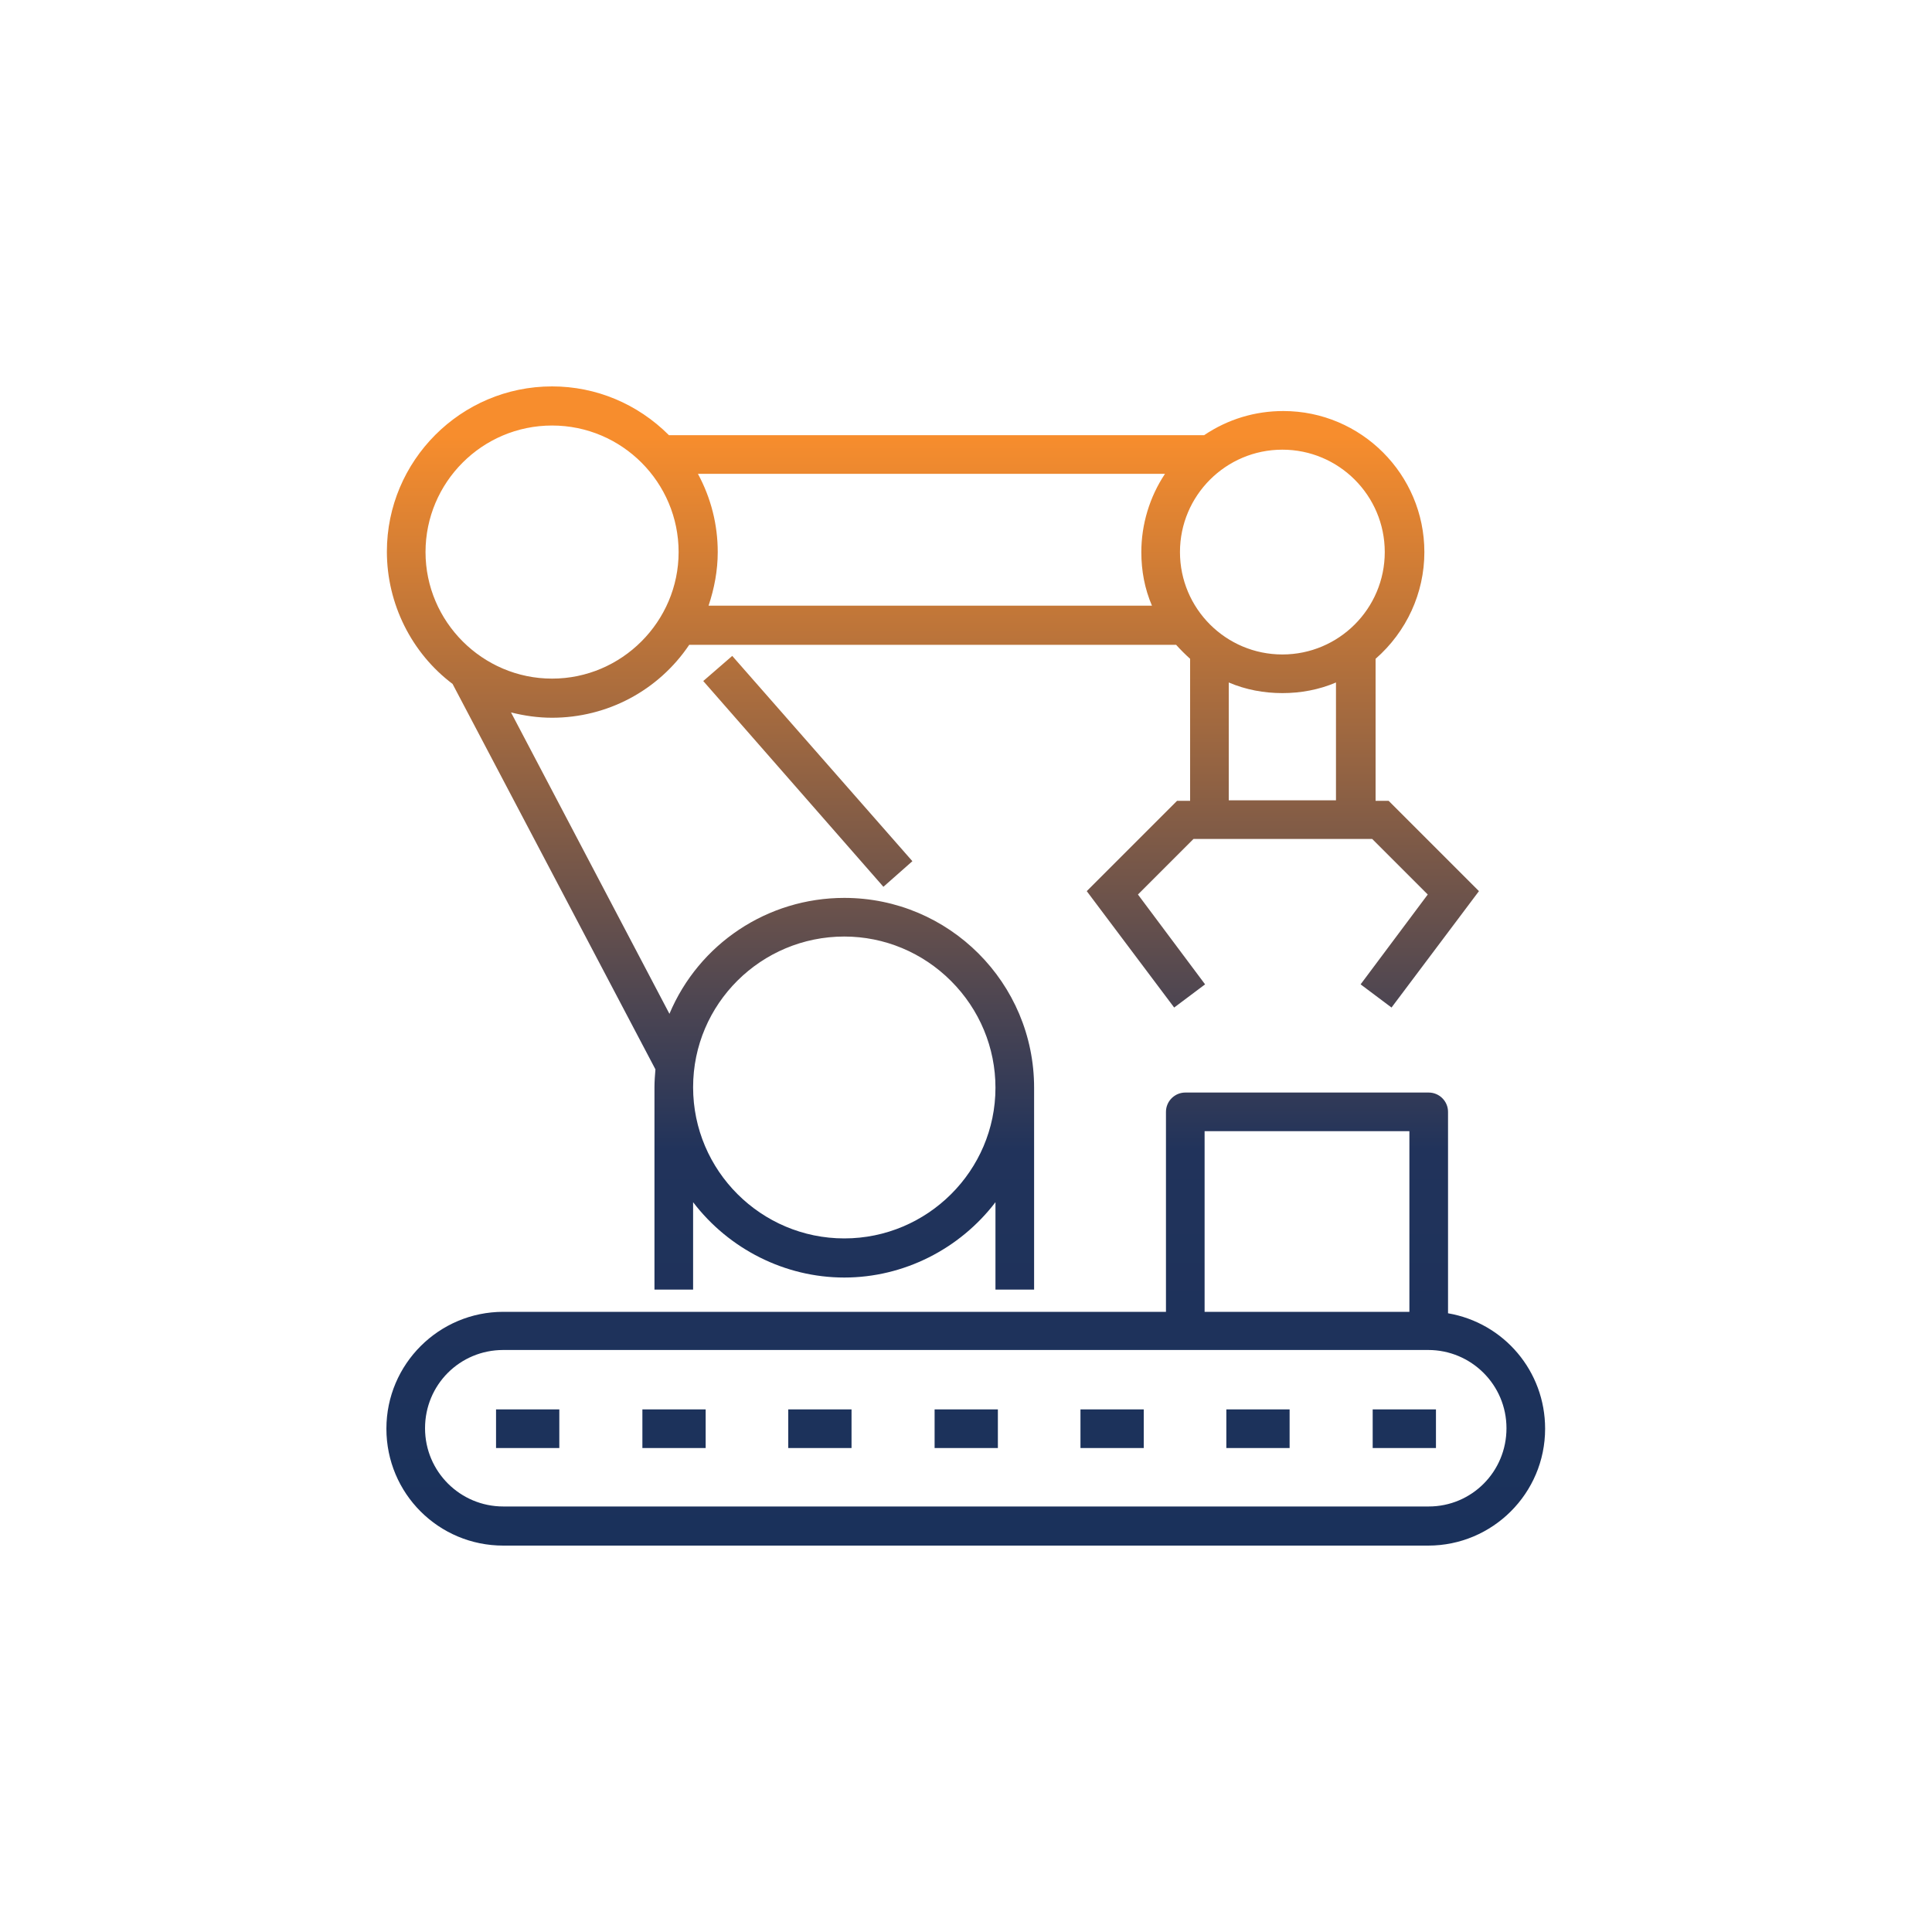<?xml version="1.0" encoding="utf-8"?>
<!-- Generator: Adobe Illustrator 25.1.0, SVG Export Plug-In . SVG Version: 6.00 Build 0)  -->
<svg version="1.1" id="Layer_1" xmlns="http://www.w3.org/2000/svg" xmlns:xlink="http://www.w3.org/1999/xlink" x="0px" y="0px"
	 width="400px" height="400px" viewBox="0 0 400 400" style="enable-background:new 0 0 400 400;" xml:space="preserve">
<style type="text/css">
	.st0{display:none;fill-rule:evenodd;clip-rule:evenodd;fill:url(#SVGID_1_);}
	.st1{display:none;fill:url(#SVGID_2_);}
	.st2{display:none;fill-rule:evenodd;clip-rule:evenodd;fill:url(#SVGID_3_);}
	.st3{display:none;fill:url(#SVGID_4_);}
	.st4{display:none;}
	.st5{display:inline;fill:url(#SVGID_5_);}
	.st6{display:inline;fill:url(#SVGID_6_);}
	.st7{display:inline;fill:url(#SVGID_7_);}
	.st8{display:inline;fill:url(#SVGID_8_);}
	.st9{display:inline;fill:url(#SVGID_9_);}
	.st10{fill:url(#SVGID_10_);}
	.st11{fill:url(#SVGID_11_);}
	.st12{fill:url(#SVGID_12_);}
	.st13{fill:url(#SVGID_13_);}
	.st14{fill:url(#SVGID_14_);}
	.st15{fill:url(#SVGID_15_);}
	.st16{fill:url(#SVGID_16_);}
	.st17{fill:url(#SVGID_17_);}
	.st18{fill:url(#SVGID_18_);}
	.st19{fill:url(#SVGID_19_);}
	.st20{display:inline;fill:url(#SVGID_20_);}
	.st21{display:inline;fill:url(#SVGID_21_);}
	.st22{display:inline;fill:url(#SVGID_22_);}
</style>
<linearGradient id="SVGID_1_" gradientUnits="userSpaceOnUse" x1="287.5" y1="104.9" x2="287.5" y2="227.7" gradientTransform="matrix(1 0 0 -1 0 402)">
	<stop  offset="0" style="stop-color:#19315B"/>
	<stop  offset="0.386" style="stop-color:#21335B"/>
	<stop  offset="1" style="stop-color:#F78D2D"/>
</linearGradient>
<path class="st0" d="M273.2,184.4h28.7v61.4h13.6l-28,35.1l-28-35.1h13.6L273.2,184.4L273.2,184.4z M263,174.3v61.4h-24.5l49,61.4
	l49-61.4H312v-61.4L263,174.3L263,174.3z"/>
<linearGradient id="SVGID_2_" gradientUnits="userSpaceOnUse" x1="177.75" y1="76.8" x2="177.75" y2="313.1" gradientTransform="matrix(1 0 0 -1 0 402)">
	<stop  offset="0" style="stop-color:#19315B"/>
	<stop  offset="0.386" style="stop-color:#21335B"/>
	<stop  offset="1" style="stop-color:#F78D2D"/>
</linearGradient>
<path class="st1" d="M181.7,88.9c32.6,0,62.2,13.2,83.5,34.6c11.5,11.5,20.6,25.3,26.6,40.6h-10.9c-5.5-12.6-13.2-23.9-22.8-33.5
	C238.5,111.1,211.5,99,181.7,99s-56.8,12.1-76.4,31.6c-19.5,19.5-31.6,46.6-31.6,76.4s12.1,56.8,31.6,76.4
	c19.5,19.5,46.6,31.6,76.4,31.6s56.8-12.1,76.4-31.6c1.1-1.1,2.1-2.1,3.1-3.2l6.4,8c-0.8,0.8-1.5,1.6-2.3,2.4
	c-21.4,21.4-50.9,34.6-83.5,34.6s-62.2-13.2-83.5-34.6c-21.4-21.4-34.6-50.9-34.6-83.5s13.2-62.2,34.6-83.5
	C119.5,102.2,149,88.9,181.7,88.9"/>
<linearGradient id="SVGID_3_" gradientUnits="userSpaceOnUse" x1="181.3" y1="130.3" x2="181.3" y2="259" gradientTransform="matrix(1 0 0 -1 0 402)">
	<stop  offset="0" style="stop-color:#19315B"/>
	<stop  offset="0.386" style="stop-color:#21335B"/>
	<stop  offset="1" style="stop-color:#F78D2D"/>
</linearGradient>
<path class="st2" d="M177.2,198.2v-34.8l-1.9,0.1c-4.3,0.4-8.4,1.7-11.6,4.7c-3.6,3.3-5.2,7.7-5.2,12.5c0,4.4,1.3,8.5,4.6,11.6
	c3.2,2.9,7.7,4.4,11.9,5.3L177.2,198.2z M185.3,210.5v38.7l2-0.3c4.8-0.7,9.5-2.4,13-5.8c3.8-3.6,5.5-8.3,5.5-13.5
	c0-4.7-1.4-8.9-4.9-12.1c-3.5-3.3-8.8-5.2-13.4-6.4L185.3,210.5z M177.2,143v11.4l-1.5,0.1c-7.4,0.6-14.5,2.9-20,8
	c-5.6,5.2-8,11.8-8,19.3c0,6.9,2.2,12.9,7.4,17.6c5.6,5.1,13.5,7.5,20.8,8.8l1.4,0.2v40.2l-2-0.2c-5.1-0.6-9.8-2.5-13.3-6.3
	c-4.1-4.4-5.7-10-5.7-15.9c0-0.1-0.1-0.3-0.3-0.3h-10.3c-0.1,0-0.1,0-0.2,0.1c-0.1,0.1-0.1,0.1-0.1,0.2c0,8,1.8,16.2,7.7,22
	s14.7,8.1,22.7,9.1l1.4,0.2v14.2c2.4,0,5.6,0,8.1,0v-14.3l1.4-0.2c8-0.9,16.2-3.4,22.3-8.9c5.8-5.4,8.2-12.3,8.2-20.1
	c0-6.8-1.6-13.6-6.8-18.4c-5.8-5.4-16.2-8.4-23.8-10.1l-1.2-0.3v-36l2,0.3c4,0.5,7.8,1.9,10.8,4.6c3.2,2.9,4.8,6.9,5.5,11.1
	c0,0.1,0.1,0.2,0.3,0.2h10.4c0.1,0,0.1,0,0.2-0.1c0.1-0.1,0.1-0.1,0.1-0.2c-0.4-6.6-2.6-12.4-7.5-16.9c-5.5-5-13-7-20.2-7.9
	l-1.4-0.2V143C182.8,143,179.6,143,177.2,143z"/>
<linearGradient id="SVGID_4_" gradientUnits="userSpaceOnUse" x1="200" y1="375.408" x2="200" y2="70.987">
	<stop  offset="0" style="stop-color:#19315B"/>
	<stop  offset="0.386" style="stop-color:#21335B"/>
	<stop  offset="1" style="stop-color:#F78D2D"/>
</linearGradient>
<path class="st3" d="M120.1,287.6h160c9.9,0,18-8.1,18-18v-0.6c0-9.9-8.1-18-18-18h-160c-4.7,0-8.5-3.8-8.5-8.5s3.8-8.5,8.5-8.5
	h76.2c2.6,0,4.7-2.1,4.7-4.7V192h2.2c2.1,0,3.9-1.3,4.5-3.3l3.9-12.7l11.3-15.9c0,0,0-0.1,0.1-0.1c0.1-0.2,0.2-0.4,0.3-0.5
	c0-0.1,0.1-0.2,0.1-0.3c0,0,0-0.1,0.1-0.1l11.7-30.5c6.5-2,11.2-8,11.2-15.1v-8.5c8.7-0.8,15.5-8.1,15.5-16.9v-4.5
	c0-8.9-6.8-16.2-15.5-16.9v-3.6c0-2.6-2.1-4.7-4.7-4.7s-4.7,2.1-4.7,4.7v50.5c0,3.5-2.9,6.4-6.4,6.4h-68.1c-3.5,0-6.4-2.9-6.4-6.4
	V62.9c0-2.6-2.1-4.7-4.7-4.7s-4.7,2.1-4.7,4.7v3.7c-8.4,1-14.9,8.2-14.9,16.9V88c0,8.7,6.5,15.8,14.9,16.9v8.5
	c0,7.1,4.7,13.1,11.2,15.1l11.7,30.5c0,0,0,0.1,0.1,0.1c0,0.1,0.1,0.2,0.1,0.3c0.1,0.2,0.2,0.4,0.3,0.5c0,0,0,0.1,0.1,0.1l11.3,15.9
	l3.9,12.7c0.6,2,2.4,3.3,4.5,3.3h1.7v32.7h-71.5c-9.9,0-18,8.1-18,18s8.1,18,18,18h160c4.7,0,8.5,3.8,8.5,8.5v0.6
	c0,4.7-3.8,8.5-8.5,8.5h-160c-9.9,0-18,8.1-18,18s8.1,18,18,18h160c4.7,0,8.5,3.8,8.5,8.5v1.3c0,4.7-3.8,8.5-8.5,8.5H106.6
	c-2.6,0-4.7,2.1-4.7,4.7s2.1,4.7,4.7,4.7h173.6c9.9,0,18-8.1,18-18v-1.3c0-9.9-8.1-18-18-18h-160c-4.7,0-8.5-3.8-8.5-8.5
	C111.6,291.5,115.5,287.6,120.1,287.6z M252.6,83.4V88c0,3.7-2.6,6.7-6.1,7.4V76C250,76.7,252.6,79.8,252.6,83.4z M141.3,88v-4.5
	c0-3.4,2.3-6.3,5.4-7.2v19C143.6,94.3,141.3,91.4,141.3,88z M177.3,152.6l-9-23.4H225l-9,23.4H177.3z M189.6,171.1l-6.4-9h26.9
	l-6.4,9c-0.3,0.4-0.5,0.9-0.7,1.3l-3.1,10.1h-6.4l-3.1-10.1C190.1,172,189.9,171.5,189.6,171.1z"/>
<g class="st4">
	<linearGradient id="SVGID_5_" gradientUnits="userSpaceOnUse" x1="200" y1="342.505" x2="200" y2="110.935">
		<stop  offset="0" style="stop-color:#19315B"/>
		<stop  offset="0.386" style="stop-color:#21335B"/>
		<stop  offset="1" style="stop-color:#F78D2D"/>
	</linearGradient>
	<path class="st5" d="M324.4,182.1l-14.3-34.7l-26,5.5c-6.5-9.1-14.4-17.1-23.6-23.8l5.6-26l-34.7-14.4L216.9,111
		c-11.1-1.9-22.3-1.8-33.5,0l-14.5-22.3L134.1,103l5.5,26c-9.1,6.5-17,14.5-23.7,23.6L90,147.1l-14.4,34.7l22.2,14.4
		c-1.9,11.2-1.8,22.6,0.1,34l5.6-0.9c-3.1-11.6-0.4-35.9,0.6-35.8l-21.5-13.9l10.8-26l25,5.4c6.1-10.1,16-19,27.5-27.5l-5.3-25.1
		l26.1-10.7l14,21.5c12.6-2.6,25.6-2.7,38.9,0l13.9-21.5l26,10.8l-5.4,25c11.1,7.7,20.5,16.7,27.4,27.6l25.1-5.3l10.7,26l-21.5,14
		l0.4,1.9c2.1,11,2.2,22.3,0.3,33.7l5.6,0.9c1.9-11.4,1.9-22.7,0-33.8L324.4,182.1z"/>
	<linearGradient id="SVGID_6_" gradientUnits="userSpaceOnUse" x1="259.735" y1="342.505" x2="259.735" y2="110.935">
		<stop  offset="0" style="stop-color:#19315B"/>
		<stop  offset="0.386" style="stop-color:#21335B"/>
		<stop  offset="1" style="stop-color:#F78D2D"/>
	</linearGradient>
	<path class="st6" d="M262.6,311.3v-34.1h10.2v-26.1h-10.2v-75.2h-5.7v75.2h-10.2v26.1h10.2v34.1H262.6z M252.4,256.7h14.8v14.8
		h-14.8V256.7z"/>
	<linearGradient id="SVGID_7_" gradientUnits="userSpaceOnUse" x1="219.912" y1="342.505" x2="219.912" y2="110.935">
		<stop  offset="0" style="stop-color:#19315B"/>
		<stop  offset="0.386" style="stop-color:#21335B"/>
		<stop  offset="1" style="stop-color:#F78D2D"/>
	</linearGradient>
	<path class="st7" d="M222.7,311.3v-73.1H233V212h-10.2v-36.2h-5.7V212h-10.2v26.1h10.2v73.1H222.7z M212.5,217.7h14.8v14.8h-14.8
		V217.7z"/>
	<linearGradient id="SVGID_8_" gradientUnits="userSpaceOnUse" x1="180.088" y1="342.505" x2="180.088" y2="110.935">
		<stop  offset="0" style="stop-color:#19315B"/>
		<stop  offset="0.386" style="stop-color:#21335B"/>
		<stop  offset="1" style="stop-color:#F78D2D"/>
	</linearGradient>
	<path class="st8" d="M193.1,232v-26.1h-10.2v-30.1h-5.7v30.1H167V232h10.2v79.2h5.7V232H193.1z M172.7,211.6h14.8v14.8h-14.8V211.6
		z"/>
	<linearGradient id="SVGID_9_" gradientUnits="userSpaceOnUse" x1="140.265" y1="342.505" x2="140.265" y2="110.935">
		<stop  offset="0" style="stop-color:#19315B"/>
		<stop  offset="0.386" style="stop-color:#21335B"/>
		<stop  offset="1" style="stop-color:#F78D2D"/>
	</linearGradient>
	<path class="st9" d="M137.4,175.8v92.5h-10.2v26.1h10.2v16.8h5.7v-16.8h10.2v-26.1h-10.2v-92.5H137.4z M147.6,288.8h-14.8V274h14.8
		V288.8z"/>
</g>
<g>
	<linearGradient id="SVGID_10_" gradientUnits="userSpaceOnUse" x1="193.08" y1="331.055" x2="193.08" y2="90.382">
		<stop  offset="0" style="stop-color:#19315B"/>
		<stop  offset="0.386" style="stop-color:#21335B"/>
		<stop  offset="1" style="stop-color:#F78D2D"/>
	</linearGradient>
	<path class="st10" d="M93.7,141.6l42,79.8c-0.1,1.2-0.2,2.5-0.2,3.7V267h8v-18.1c7.4,9.7,19,15.6,31.3,15.6s23.9-5.9,31.3-15.6V267
		h8l0-41.8c0-21.7-17.6-39.3-39.3-39.3c-15.9,0-30.1,9.5-36.2,24l-32.8-62.4c2.8,0.7,5.6,1.1,8.5,1.1c11.4,0,22-5.6,28.4-15.1h100.8
		c0.9,1,1.9,2,2.9,2.9v29.4h-2.7L225,184.5l18.1,24.1l6.4-4.8l-13.9-18.6l11.5-11.5h37l11.5,11.5l-13.9,18.6l6.4,4.8l18.1-24.1
		l-18.7-18.7h-2.7v-29.4c6.4-5.6,10.1-13.6,10.1-22.1c0-16.1-13.1-29.2-29.2-29.2c-5.9,0-11.5,1.7-16.4,5H138.5
		c-6.5-6.5-15.1-10.1-24.2-10.1c-18.9,0-34.2,15.4-34.2,34.2C80.1,125,85.2,135.2,93.7,141.6z M114.3,88.1
		c14.5,0,26.2,11.8,26.2,26.2s-11.8,26.2-26.2,26.2s-26.2-11.8-26.2-26.2S99.8,88.1,114.3,88.1z M236.3,114.3
		c0,3.9,0.7,7.6,2.2,11.1h-91.8c1.2-3.6,1.9-7.3,1.9-11.1c0-5.7-1.4-11.2-4.1-16.2h96.7C238,102.9,236.3,108.6,236.3,114.3z
		 M244.3,114.3c0-11.7,9.5-21.2,21.2-21.2s21.2,9.5,21.2,21.2c0,11.7-9.5,21.2-21.2,21.2S244.3,126,244.3,114.3z M254.4,141.3
		c3.5,1.5,7.3,2.2,11.1,2.2s7.6-0.7,11.1-2.2v24.4h-22.2V141.3z M174.8,193.9c8.3,0,16.2,3.3,22.1,9.2s9.2,13.8,9.2,22.1
		c0,17.2-14.1,31.2-31.3,31.2c-17.2,0-31.3-14-31.3-31.3S157.6,193.9,174.8,193.9z"/>
	<linearGradient id="SVGID_11_" gradientUnits="userSpaceOnUse" x1="167.239" y1="331.055" x2="167.239" y2="90.382">
		<stop  offset="0" style="stop-color:#19315B"/>
		<stop  offset="0.386" style="stop-color:#21335B"/>
		<stop  offset="1" style="stop-color:#F78D2D"/>
	</linearGradient>
	<polygon class="st11" points="182.9,183.6 188.9,178.3 151.6,135.8 145.6,141 	"/>
	<linearGradient id="SVGID_12_" gradientUnits="userSpaceOnUse" x1="290.73" y1="331.055" x2="290.73" y2="90.382">
		<stop  offset="0" style="stop-color:#19315B"/>
		<stop  offset="0.386" style="stop-color:#21335B"/>
		<stop  offset="1" style="stop-color:#F78D2D"/>
	</linearGradient>
	<rect x="284.2" y="291.8" class="st12" width="13.1" height="8"/>
	<linearGradient id="SVGID_13_" gradientUnits="userSpaceOnUse" x1="109.274" y1="331.055" x2="109.274" y2="90.382">
		<stop  offset="0" style="stop-color:#19315B"/>
		<stop  offset="0.386" style="stop-color:#21335B"/>
		<stop  offset="1" style="stop-color:#F78D2D"/>
	</linearGradient>
	<rect x="102.7" y="291.8" class="st13" width="13.1" height="8"/>
	<linearGradient id="SVGID_14_" gradientUnits="userSpaceOnUse" x1="139.517" y1="331.055" x2="139.517" y2="90.382">
		<stop  offset="0" style="stop-color:#19315B"/>
		<stop  offset="0.386" style="stop-color:#21335B"/>
		<stop  offset="1" style="stop-color:#F78D2D"/>
	</linearGradient>
	<rect x="133" y="291.8" class="st14" width="13.1" height="8"/>
	<linearGradient id="SVGID_15_" gradientUnits="userSpaceOnUse" x1="169.76" y1="331.055" x2="169.76" y2="90.382">
		<stop  offset="0" style="stop-color:#19315B"/>
		<stop  offset="0.386" style="stop-color:#21335B"/>
		<stop  offset="1" style="stop-color:#F78D2D"/>
	</linearGradient>
	<rect x="163.2" y="291.8" class="st15" width="13.1" height="8"/>
	<linearGradient id="SVGID_16_" gradientUnits="userSpaceOnUse" x1="200.002" y1="331.055" x2="200.002" y2="90.382">
		<stop  offset="0" style="stop-color:#19315B"/>
		<stop  offset="0.386" style="stop-color:#21335B"/>
		<stop  offset="1" style="stop-color:#F78D2D"/>
	</linearGradient>
	<rect x="193.5" y="291.8" class="st16" width="13.1" height="8"/>
	<linearGradient id="SVGID_17_" gradientUnits="userSpaceOnUse" x1="230.245" y1="331.055" x2="230.245" y2="90.382">
		<stop  offset="0" style="stop-color:#19315B"/>
		<stop  offset="0.386" style="stop-color:#21335B"/>
		<stop  offset="1" style="stop-color:#F78D2D"/>
	</linearGradient>
	<rect x="223.7" y="291.8" class="st17" width="13.1" height="8"/>
	<linearGradient id="SVGID_18_" gradientUnits="userSpaceOnUse" x1="260.488" y1="331.055" x2="260.488" y2="90.382">
		<stop  offset="0" style="stop-color:#19315B"/>
		<stop  offset="0.386" style="stop-color:#21335B"/>
		<stop  offset="1" style="stop-color:#F78D2D"/>
	</linearGradient>
	<rect x="253.9" y="291.8" class="st18" width="13.1" height="8"/>
	<linearGradient id="SVGID_19_" gradientUnits="userSpaceOnUse" x1="200.002" y1="331.055" x2="200.002" y2="90.382">
		<stop  offset="0" style="stop-color:#19315B"/>
		<stop  offset="0.386" style="stop-color:#21335B"/>
		<stop  offset="1" style="stop-color:#F78D2D"/>
	</linearGradient>
	<path class="st19" d="M299.8,271.9v-41.7c0-2.2-1.8-4-4-4h-50.4c-2.2,0-4,1.8-4,4v41.4H104.2c-13.3,0-24.2,10.8-24.2,24.2
		s10.8,24.2,24.2,24.2h191.5c13.3,0,24.2-10.8,24.2-24.2C319.9,283.9,311.4,273.9,299.8,271.9z M249.4,271.6v-37.4h42.4v37.4H249.4z
		 M295.8,311.9H104.2c-8.9,0-16.2-7.2-16.2-16.2s7.2-16.2,16.2-16.2h191.5c8.9,0,16.2,7.2,16.2,16.2S304.7,311.9,295.8,311.9z"/>
</g>
<g class="st4">
	<linearGradient id="SVGID_20_" gradientUnits="userSpaceOnUse" x1="191.745" y1="333.257" x2="191.745" y2="95.83">
		<stop  offset="0" style="stop-color:#19315B"/>
		<stop  offset="0.386" style="stop-color:#21335B"/>
		<stop  offset="1" style="stop-color:#F78D2D"/>
	</linearGradient>
	<path class="st20" d="M309.9,220.7c-7.4,56.6-56.1,99.2-113.2,99.2c-50.4,0-95.1-33.7-109.4-81.3l-4.6,8.3
		c-1.3,2.4-4.3,3.1-6.6,1.9c-2.3-1.3-3.2-4.2-1.9-6.6L85,222.6c0.7-1.2,1.8-2,3.1-2.4c1.3-0.3,2.7-0.1,3.8,0.7l18.5,12.5
		c2.2,1.5,2.8,4.5,1.3,6.7c-1.5,2.2-4.5,2.8-6.7,1.3l-8.6-5.8c13.1,43.7,54,74.6,100.2,74.6c52.3,0,96.9-39,103.7-90.8
		c0.4-2.6,2.8-4.5,5.4-4.2C308.4,215.6,310.2,218,309.9,220.7z"/>
	<linearGradient id="SVGID_21_" gradientUnits="userSpaceOnUse" x1="199.376" y1="333.257" x2="199.376" y2="95.83">
		<stop  offset="0" style="stop-color:#19315B"/>
		<stop  offset="0.386" style="stop-color:#21335B"/>
		<stop  offset="1" style="stop-color:#F78D2D"/>
	</linearGradient>
	<path class="st21" d="M268.5,226.1v-56.9c6.1-1.5,10.7-7,10.7-13.6c0-7.7-6.3-14-14-14c-4,0-7.7,1.7-10.2,4.4l-53.1-12.4
		c-1.6-6.1-7.2-10.6-13.9-10.5c-7.7,0.1-13.9,6.6-13.8,14.3c0,0.7,0.1,1.4,0.2,2.1l-33.5,19.8c-2.1-1.3-4.6-2-7.3-2
		c-7.7,0-14,6.3-14,14c0,5.5,3.2,10.4,7.9,12.6v59c-4.7,2.3-7.9,7.1-7.9,12.6c0,7.7,6.3,14,14,14c5.2,0,9.8-2.9,12.2-7.1l55.7,12
		c1.4,6.2,7,10.9,13.7,10.9c7.7,0,14-6.3,14-14c0-1.1-0.1-2.2-0.4-3.2l27.7-17.4c2.4,1.9,5.4,3,8.6,3c7.7,0,14-6.3,14-14
		C279.2,233.1,274.6,227.6,268.5,226.1z M265.1,151.2c2.4,0,4.4,2,4.4,4.4c0,2.4-2,4.4-4.4,4.4c-2.4,0-4.4-2-4.4-4.4
		C260.8,153.1,262.7,151.2,265.1,151.2z M265.1,235.4c2.4,0,4.4,2,4.4,4.4c0,2.4-2,4.4-4.4,4.4c-2.4,0-4.4-2-4.4-4.4
		C260.8,237.3,262.7,235.4,265.1,235.4z M200.8,143.3l50.3,11.7c0,0.2,0,0.4,0,0.6c0,1,0.1,2,0.3,2.9L223.7,176
		c-2.4-1.8-5.3-2.9-8.5-2.9c-5.3,0-9.9,3-12.3,7.3l-10.4-2.2v-27.7C196.2,149.3,199.2,146.7,200.8,143.3z M188.1,132.7
		c2.4,0,4.4,1.9,4.5,4.3c0,2.4-1.9,4.4-4.3,4.5c-2.4,0-4.4-1.9-4.5-4.3C183.8,134.8,185.7,132.8,188.1,132.7z M188.2,216.9
		c2.4,0,4.4,2,4.4,4.4c0,2.4-2,4.4-4.4,4.4c-2.4,0-4.4-2-4.4-4.4C183.8,218.9,185.8,216.9,188.2,216.9z M179.2,147.9
		c1.2,1,2.7,1.9,4.2,2.4v25.9l-36.1-7.8c-0.1-0.5-0.2-1-0.4-1.5L179.2,147.9z M133.6,166.9c2.4,0,4.4,2,4.4,4.4c0,2.4-2,4.4-4.4,4.4
		c-2.4,0-4.4-2-4.4-4.4C129.2,168.9,131.2,166.9,133.6,166.9z M134,259.9c-2.6,0.2-4.8-1.8-4.8-4.3c0-2.4,2-4.4,4.4-4.4
		c2.4,0,4.4,2,4.4,4.4C138,257.8,136.2,259.7,134,259.9z M142.2,244.5c-1.7-1.3-3.6-2.2-5.8-2.7v-56.7c4-0.8,7.4-3.4,9.4-6.9
		l37.6,8.1v21.9c-5.4,1.9-9.3,7.1-9.3,13.2c0,1.6,0.3,3.1,0.7,4.5L142.2,244.5z M210.5,258.1c-3.4,1.2-6.2,3.7-7.8,6.9L147.4,253
		l-0.5-0.1l0.4-0.2l33.7-19.3c2.1,1.2,4.5,2,7.2,2c4.7,0,8.9-2.3,11.4-5.9l10.8,2.2V258.1z M210.5,221.8l-8.3-1.7
		c-0.5-5.7-4.4-10.5-9.7-12.2v-19.8l9,1.9c1,4.8,4.5,8.7,9,10.3V221.8z M215.2,275.7c-2.4,0-4.4-2-4.4-4.4c0-2.4,2-4.4,4.4-4.4
		c2.4,0,4.4,2,4.4,4.4C219.5,273.7,217.6,275.7,215.2,275.7z M215.2,191.5c-2.4,0-4.4-2-4.4-4.4c0-2.4,2-4.4,4.4-4.4
		c2.4,0,4.4,2,4.4,4.4C219.5,189.5,217.6,191.5,215.2,191.5z M223.7,260.1c-1-0.8-2-1.4-3.2-1.8v-24.2l30.6,6.1
		c0,0.9,0.1,1.7,0.3,2.5L223.7,260.1z M254.1,231l-33.7-6.7v-24.2c5.1-2.1,8.7-7.1,8.7-13c0-1-0.1-2-0.3-2.9l27.8-17.5
		c0.9,0.7,1.8,1.2,2.8,1.7v58.5C257.4,227.8,255.5,229.2,254.1,231z"/>
	<linearGradient id="SVGID_22_" gradientUnits="userSpaceOnUse" x1="203.993" y1="333.257" x2="203.993" y2="95.83">
		<stop  offset="0" style="stop-color:#19315B"/>
		<stop  offset="0.386" style="stop-color:#21335B"/>
		<stop  offset="1" style="stop-color:#F78D2D"/>
	</linearGradient>
	<path class="st22" d="M318.6,166.7l-9.5,20.2c-0.6,1.2-1.6,2.2-2.9,2.5c-0.6,0.2-1.2,0.2-1.9,0.2c-0.7-0.1-1.4-0.3-2-0.6L283,177.7
		c-2.3-1.3-3.1-4.3-1.7-6.6c1.4-2.3,4.3-3.1,6.6-1.7l8.6,5c-13.5-43.2-54.4-73.3-99.8-73.3c-43.8,0-83.3,27.7-98.3,68.8
		c-0.9,2.5-3.7,3.8-6.2,2.9c-2.5-0.9-3.8-3.7-2.9-6.2c16.4-45,59.5-75.2,107.4-75.2c49.6,0,94.2,32.9,109,80l4.2-8.9
		c1.1-2.4,4-3.4,6.4-2.3C318.7,161.4,319.7,164.3,318.6,166.7z"/>
</g>
</svg>
